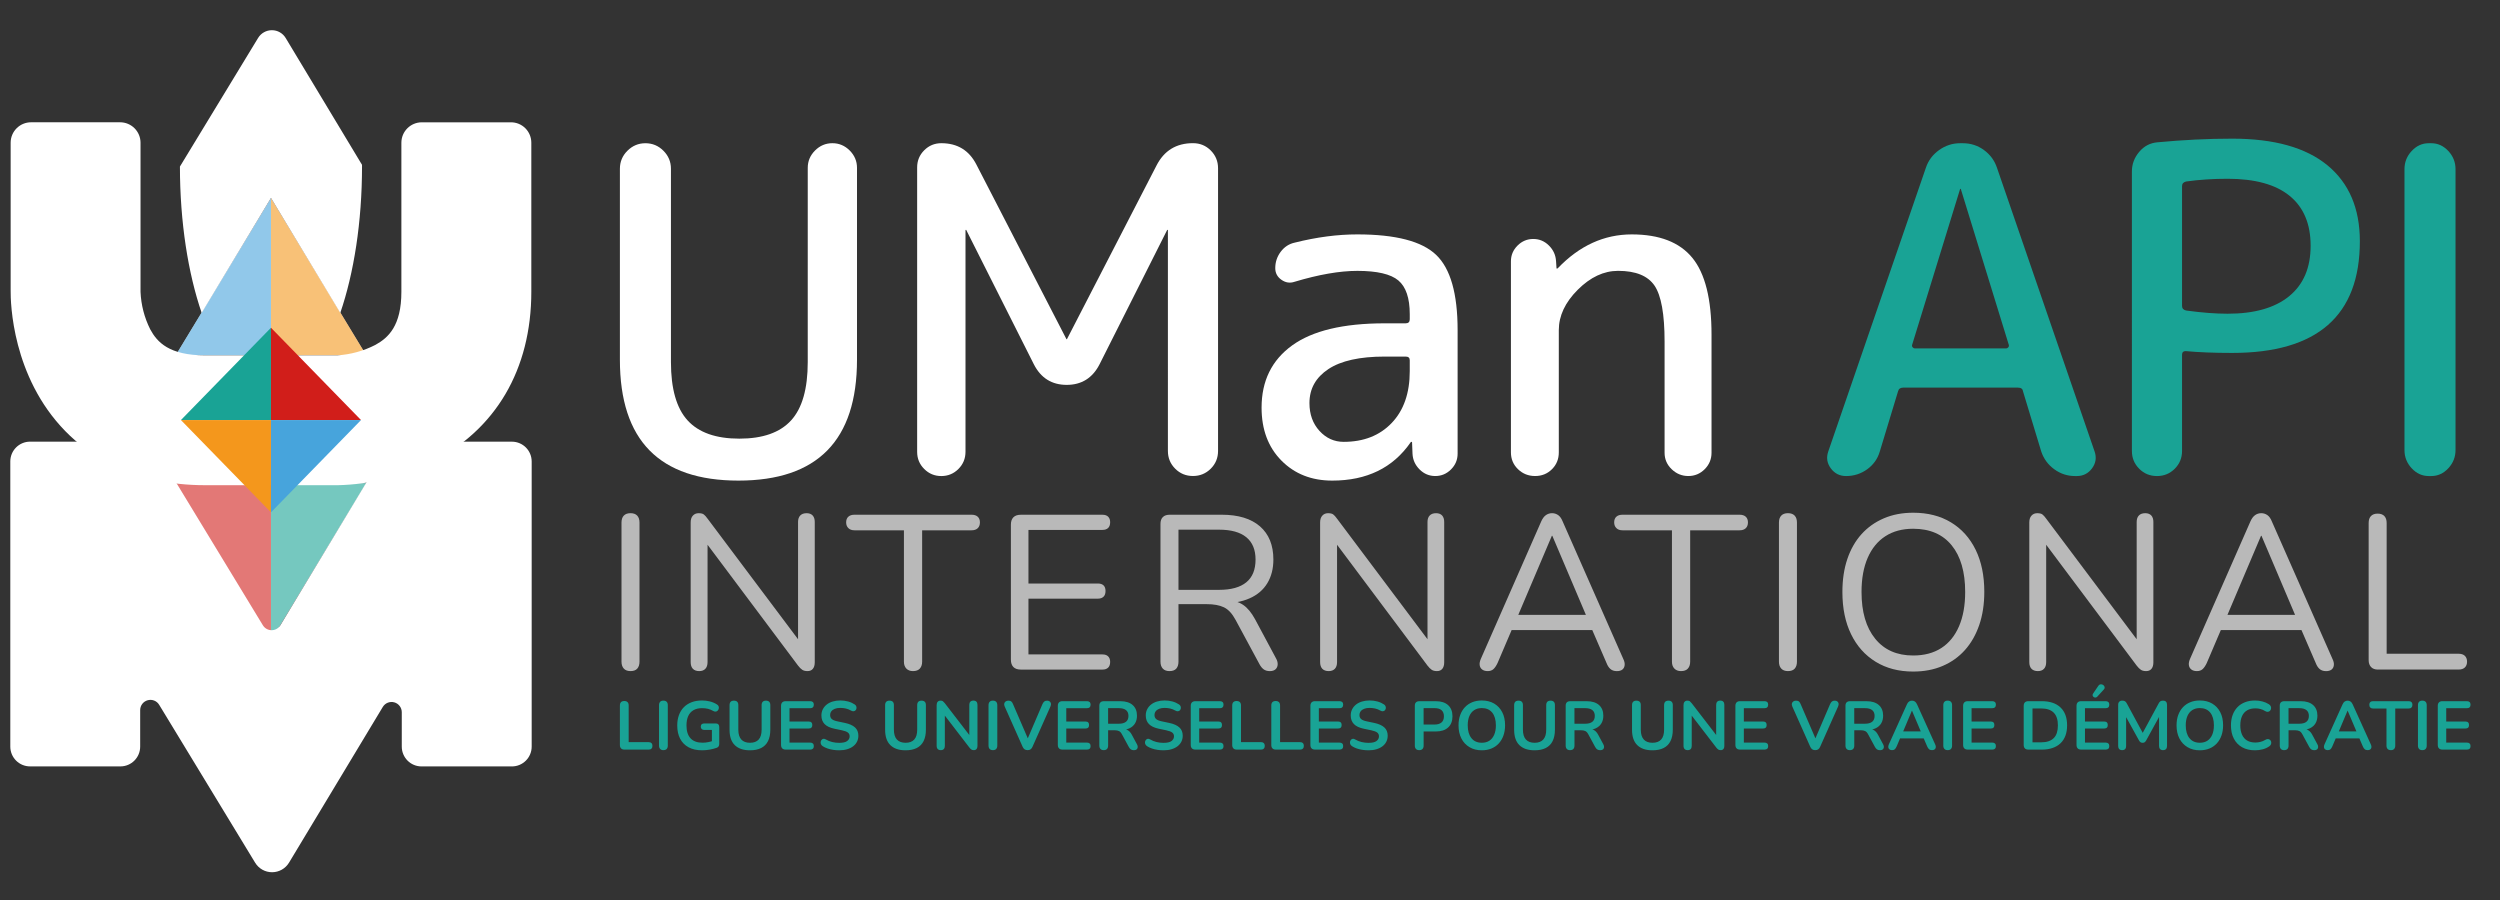 <?xml version="1.0" encoding="utf-8"?>
<!-- Generator: Adobe Illustrator 27.5.0, SVG Export Plug-In . SVG Version: 6.00 Build 0)  -->
<svg version="1.1" xmlns="http://www.w3.org/2000/svg" xmlns:xlink="http://www.w3.org/1999/xlink" x="0px" y="0px"
	 viewBox="0 0 1000 360" style="enable-background:new 0 0 1000 360;" xml:space="preserve">
<rect x="0" y="0" width="1000" height="360" fill="#333333" stroke="none"/>
<style type="text/css">
	.st0{fill:#19A395;}
	.st1{fill:#FFFFFF;}
	.st2{opacity:0.6;}
	.st3{fill:#D11E1A;}
	.st4{fill:#F4971C;}
	.st5{fill:#47A4DC;}
	.st6{opacity:0.66;}
</style>
<g id="Calque_5">
	<g>
		<path class="st0" d="M249.75,299.84c-0.57,0-1.01-0.16-1.32-0.48c-0.31-0.32-0.47-0.76-0.47-1.33v-15.85
			c0-0.59,0.15-1.03,0.45-1.33c0.3-0.3,0.74-0.45,1.3-0.45s1,0.15,1.31,0.45c0.3,0.3,0.45,0.75,0.45,1.33v14.67h7.97
			c0.49,0,0.87,0.13,1.14,0.39c0.27,0.26,0.4,0.62,0.4,1.1c0,0.48-0.13,0.85-0.4,1.11c-0.27,0.27-0.65,0.4-1.14,0.4H249.75z"/>
		<path class="st0" d="M265.36,300.06c-0.57,0-1-0.16-1.3-0.48c-0.3-0.32-0.45-0.76-0.45-1.33v-16.18c0-0.59,0.15-1.03,0.45-1.35
			c0.3-0.31,0.74-0.47,1.3-0.47c0.57,0,1,0.16,1.31,0.47c0.3,0.31,0.45,0.76,0.45,1.35v16.18c0,0.57-0.15,1.01-0.44,1.33
			C266.38,299.9,265.94,300.06,265.36,300.06z"/>
		<path class="st0" d="M280.85,300.12c-2.14,0-3.95-0.4-5.43-1.21c-1.48-0.81-2.6-1.95-3.37-3.43c-0.77-1.48-1.15-3.24-1.15-5.28
			c0-1.54,0.22-2.92,0.67-4.15c0.45-1.23,1.1-2.28,1.95-3.15c0.85-0.87,1.89-1.54,3.12-2.01c1.23-0.47,2.62-0.7,4.18-0.7
			c1.03,0,2.06,0.12,3.09,0.37c1.03,0.25,2.01,0.66,2.93,1.25c0.31,0.2,0.52,0.45,0.62,0.74s0.11,0.59,0.04,0.89
			c-0.07,0.3-0.21,0.56-0.41,0.78c-0.2,0.22-0.45,0.36-0.76,0.41s-0.64-0.02-1-0.22c-0.7-0.4-1.4-0.7-2.12-0.88
			c-0.71-0.18-1.51-0.27-2.39-0.27c-1.36,0-2.5,0.27-3.43,0.81c-0.93,0.54-1.64,1.32-2.1,2.35c-0.47,1.03-0.7,2.28-0.7,3.76
			c0,2.25,0.54,3.97,1.62,5.14c1.08,1.17,2.68,1.76,4.81,1.76c0.73,0,1.47-0.07,2.23-0.22c0.75-0.15,1.48-0.35,2.2-0.6l-0.69,1.57
			v-5.85h-3.02c-0.46,0-0.81-0.12-1.06-0.36c-0.25-0.24-0.37-0.56-0.37-0.96c0-0.42,0.12-0.74,0.37-0.96
			c0.25-0.22,0.6-0.33,1.06-0.33h4.53c0.46,0,0.81,0.12,1.06,0.37c0.25,0.25,0.37,0.6,0.37,1.06v6.68c0,0.4-0.08,0.74-0.23,1.02
			c-0.16,0.27-0.41,0.48-0.75,0.6c-0.81,0.29-1.73,0.54-2.78,0.73C282.89,300.02,281.86,300.12,280.85,300.12z"/>
		<path class="st0" d="M300.01,300.12c-1.34,0-2.51-0.17-3.53-0.52s-1.87-0.87-2.57-1.55c-0.7-0.69-1.22-1.54-1.57-2.57
			c-0.35-1.03-0.52-2.22-0.52-3.57v-9.86c0-0.6,0.15-1.05,0.45-1.35c0.3-0.29,0.74-0.44,1.31-0.44c0.57,0,1,0.15,1.3,0.44
			c0.3,0.29,0.45,0.74,0.45,1.35v9.84c0,1.74,0.4,3.05,1.2,3.92c0.8,0.87,1.96,1.3,3.48,1.3c1.52,0,2.67-0.43,3.46-1.3
			s1.18-2.18,1.18-3.92v-9.84c0-0.6,0.15-1.05,0.45-1.35c0.3-0.29,0.74-0.44,1.3-0.44c0.55,0,0.98,0.15,1.28,0.44
			c0.3,0.29,0.45,0.74,0.45,1.35v9.86c0,1.79-0.31,3.31-0.92,4.53c-0.61,1.23-1.53,2.15-2.73,2.76
			C303.27,299.81,301.78,300.12,300.01,300.12z"/>
		<path class="st0" d="M314.29,299.84c-0.6,0-1.07-0.16-1.39-0.48c-0.32-0.32-0.48-0.78-0.48-1.39v-15.63c0-0.6,0.16-1.07,0.48-1.39
			c0.32-0.32,0.78-0.48,1.39-0.48h9.81c0.46,0,0.81,0.12,1.06,0.36c0.25,0.24,0.37,0.58,0.37,1.02c0,0.46-0.12,0.81-0.37,1.06
			c-0.25,0.25-0.6,0.37-1.06,0.37h-8.3v5.33h7.69c0.48,0,0.83,0.12,1.07,0.36c0.24,0.24,0.36,0.59,0.36,1.04
			c0,0.46-0.12,0.81-0.36,1.04c-0.24,0.24-0.6,0.36-1.07,0.36h-7.69v5.63h8.3c0.46,0,0.81,0.12,1.06,0.36
			c0.25,0.24,0.37,0.59,0.37,1.04s-0.12,0.81-0.37,1.04c-0.25,0.24-0.6,0.36-1.06,0.36H314.29z"/>
		<path class="st0" d="M335.7,300.12c-0.81,0-1.61-0.06-2.42-0.18c-0.81-0.12-1.57-0.3-2.28-0.55c-0.71-0.25-1.36-0.55-1.92-0.92
			c-0.33-0.22-0.56-0.49-0.69-0.8c-0.13-0.31-0.17-0.62-0.12-0.92c0.05-0.3,0.17-0.57,0.36-0.8c0.19-0.23,0.44-0.37,0.73-0.43
			c0.29-0.06,0.61,0.03,0.96,0.25c0.81,0.48,1.66,0.82,2.56,1.04c0.9,0.22,1.84,0.33,2.83,0.33c1.45,0,2.5-0.24,3.16-0.73
			c0.66-0.49,0.99-1.11,0.99-1.88c0-0.64-0.23-1.14-0.7-1.51c-0.47-0.37-1.27-0.67-2.4-0.91l-3.02-0.63
			c-1.74-0.37-3.04-0.98-3.89-1.85c-0.85-0.87-1.28-2.02-1.28-3.45c0-0.9,0.18-1.71,0.55-2.45c0.37-0.73,0.88-1.36,1.55-1.9
			c0.67-0.53,1.46-0.94,2.39-1.22c0.92-0.28,1.95-0.43,3.06-0.43c1.1,0,2.14,0.14,3.13,0.41c0.99,0.27,1.88,0.68,2.67,1.21
			c0.29,0.2,0.49,0.45,0.59,0.74s0.12,0.58,0.07,0.87c-0.06,0.28-0.18,0.53-0.38,0.73c-0.2,0.2-0.45,0.32-0.76,0.36
			c-0.3,0.04-0.65-0.06-1.03-0.27c-0.68-0.39-1.36-0.66-2.06-0.82c-0.7-0.16-1.45-0.25-2.25-0.25c-0.84,0-1.57,0.12-2.17,0.36
			c-0.6,0.24-1.07,0.57-1.39,1c-0.32,0.43-0.48,0.94-0.48,1.52c0,0.66,0.22,1.19,0.66,1.58c0.44,0.39,1.19,0.7,2.25,0.92l3,0.63
			c1.81,0.38,3.16,0.99,4.05,1.81c0.89,0.82,1.33,1.92,1.33,3.3c0,0.88-0.18,1.68-0.54,2.39c-0.36,0.71-0.87,1.33-1.54,1.84
			c-0.67,0.51-1.47,0.91-2.4,1.18C337.92,299.98,336.87,300.12,335.7,300.12z"/>
		<path class="st0" d="M362.24,300.12c-1.34,0-2.51-0.17-3.53-0.52c-1.02-0.35-1.87-0.87-2.57-1.55c-0.7-0.69-1.22-1.54-1.57-2.57
			c-0.35-1.03-0.52-2.22-0.52-3.57v-9.86c0-0.6,0.15-1.05,0.45-1.35c0.3-0.29,0.74-0.44,1.31-0.44c0.57,0,1,0.15,1.3,0.44
			c0.3,0.29,0.45,0.74,0.45,1.35v9.84c0,1.74,0.4,3.05,1.2,3.92c0.8,0.87,1.96,1.3,3.48,1.3c1.52,0,2.67-0.43,3.46-1.3
			s1.18-2.18,1.18-3.92v-9.84c0-0.6,0.15-1.05,0.45-1.35c0.3-0.29,0.74-0.44,1.3-0.44c0.55,0,0.98,0.15,1.28,0.44
			c0.3,0.29,0.45,0.74,0.45,1.35v9.86c0,1.79-0.31,3.31-0.92,4.53s-1.53,2.15-2.73,2.76C365.51,299.81,364.02,300.12,362.24,300.12z
			"/>
		<path class="st0" d="M376.31,300.06c-0.53,0-0.94-0.15-1.22-0.44c-0.28-0.29-0.43-0.71-0.43-1.26v-16.35c0-0.57,0.14-1,0.43-1.31
			c0.28-0.3,0.65-0.45,1.11-0.45c0.42,0,0.74,0.08,0.95,0.23c0.21,0.16,0.46,0.42,0.76,0.78l10.52,13.66h-0.71v-13
			c0-0.53,0.14-0.94,0.43-1.24c0.28-0.29,0.69-0.44,1.22-0.44c0.53,0,0.93,0.15,1.21,0.44c0.27,0.29,0.41,0.71,0.41,1.24v16.49
			c0,0.51-0.13,0.92-0.39,1.21c-0.26,0.29-0.6,0.44-1.04,0.44c-0.42,0-0.76-0.08-1-0.25c-0.25-0.16-0.52-0.43-0.81-0.8l-10.5-13.66
			h0.69v13c0,0.55-0.14,0.97-0.41,1.26C377.24,299.92,376.84,300.06,376.31,300.06z"/>
		<path class="st0" d="M397.16,300.06c-0.57,0-1-0.16-1.3-0.48c-0.3-0.32-0.45-0.76-0.45-1.33v-16.18c0-0.59,0.15-1.03,0.45-1.35
			c0.3-0.31,0.74-0.47,1.3-0.47c0.57,0,1,0.16,1.31,0.47c0.3,0.31,0.45,0.76,0.45,1.35v16.18c0,0.57-0.15,1.01-0.44,1.33
			C398.19,299.9,397.75,300.06,397.16,300.06z"/>
		<path class="st0" d="M411.04,300.06c-0.49,0-0.9-0.11-1.22-0.34c-0.32-0.23-0.58-0.57-0.78-1.03l-7.17-16.1
			c-0.2-0.46-0.26-0.86-0.16-1.21c0.09-0.35,0.28-0.62,0.58-0.82c0.29-0.2,0.64-0.3,1.04-0.3c0.53,0,0.93,0.11,1.2,0.34
			c0.26,0.23,0.49,0.57,0.67,1.03l6.51,15.08h-1.18L417,281.6c0.2-0.44,0.44-0.77,0.71-1c0.27-0.23,0.66-0.34,1.15-0.34
			c0.4,0,0.74,0.1,1,0.3c0.27,0.2,0.44,0.48,0.51,0.82s0.01,0.75-0.19,1.21l-7.17,16.1c-0.2,0.46-0.45,0.8-0.76,1.03
			C411.96,299.95,411.55,300.06,411.04,300.06z"/>
		<path class="st0" d="M425,299.84c-0.6,0-1.07-0.16-1.39-0.48s-0.48-0.78-0.48-1.39v-15.63c0-0.6,0.16-1.07,0.48-1.39
			c0.32-0.32,0.78-0.48,1.39-0.48h9.81c0.46,0,0.81,0.12,1.06,0.36c0.25,0.24,0.37,0.58,0.37,1.02c0,0.46-0.12,0.81-0.37,1.06
			c-0.25,0.25-0.6,0.37-1.06,0.37h-8.3v5.33h7.69c0.48,0,0.83,0.12,1.07,0.36c0.24,0.24,0.36,0.59,0.36,1.04
			c0,0.46-0.12,0.81-0.36,1.04c-0.24,0.24-0.6,0.36-1.07,0.36h-7.69v5.63h8.3c0.46,0,0.81,0.12,1.06,0.36
			c0.25,0.24,0.37,0.59,0.37,1.04s-0.12,0.81-0.37,1.04c-0.25,0.24-0.6,0.36-1.06,0.36H425z"/>
		<path class="st0" d="M441.48,300.06c-0.57,0-1-0.16-1.3-0.48c-0.3-0.32-0.45-0.76-0.45-1.33v-15.99c0-0.59,0.16-1.03,0.47-1.33
			c0.31-0.3,0.75-0.45,1.32-0.45h6.62c2.12,0,3.76,0.51,4.92,1.53c1.15,1.02,1.73,2.44,1.73,4.27c0,1.19-0.26,2.22-0.78,3.08
			c-0.52,0.86-1.28,1.52-2.27,1.98c-0.99,0.46-2.19,0.69-3.6,0.69l0.25-0.41h0.91c0.75,0,1.41,0.18,1.96,0.55
			c0.56,0.37,1.05,0.94,1.47,1.73l2.06,3.82c0.22,0.38,0.32,0.76,0.3,1.13c-0.02,0.37-0.16,0.66-0.41,0.89
			c-0.26,0.23-0.63,0.34-1.13,0.34c-0.49,0-0.9-0.11-1.21-0.32c-0.31-0.21-0.59-0.54-0.82-0.98l-2.77-5.11
			c-0.33-0.62-0.72-1.04-1.17-1.25c-0.45-0.21-1.02-0.32-1.72-0.32h-2.61v6.15c0,0.57-0.15,1.01-0.44,1.33
			C442.51,299.9,442.07,300.06,441.48,300.06z M443.24,289.49h4.29c1.26,0,2.22-0.26,2.87-0.78c0.65-0.52,0.98-1.31,0.98-2.35
			c0-1.03-0.33-1.8-0.98-2.32c-0.65-0.52-1.61-0.78-2.87-0.78h-4.29V289.49z"/>
		<path class="st0" d="M465.44,300.12c-0.81,0-1.61-0.06-2.42-0.18c-0.81-0.12-1.57-0.3-2.28-0.55c-0.71-0.25-1.36-0.55-1.92-0.92
			c-0.33-0.22-0.56-0.49-0.69-0.8c-0.13-0.31-0.17-0.62-0.12-0.92c0.05-0.3,0.17-0.57,0.36-0.8c0.19-0.23,0.44-0.37,0.73-0.43
			c0.29-0.06,0.61,0.03,0.96,0.25c0.81,0.48,1.66,0.82,2.56,1.04c0.9,0.22,1.84,0.33,2.83,0.33c1.45,0,2.5-0.24,3.16-0.73
			c0.66-0.49,0.99-1.11,0.99-1.88c0-0.64-0.23-1.14-0.7-1.51c-0.47-0.37-1.27-0.67-2.4-0.91l-3.02-0.63
			c-1.74-0.37-3.04-0.98-3.89-1.85c-0.85-0.87-1.28-2.02-1.28-3.45c0-0.9,0.18-1.71,0.55-2.45c0.37-0.73,0.88-1.36,1.55-1.9
			c0.67-0.53,1.46-0.94,2.39-1.22c0.92-0.28,1.95-0.43,3.06-0.43c1.1,0,2.14,0.14,3.13,0.41c0.99,0.27,1.88,0.68,2.67,1.21
			c0.29,0.2,0.49,0.45,0.59,0.74s0.12,0.58,0.07,0.87c-0.06,0.28-0.18,0.53-0.38,0.73c-0.2,0.2-0.45,0.32-0.76,0.36
			c-0.3,0.04-0.65-0.06-1.03-0.27c-0.68-0.39-1.36-0.66-2.06-0.82c-0.7-0.16-1.45-0.25-2.25-0.25c-0.84,0-1.57,0.12-2.17,0.36
			c-0.6,0.24-1.07,0.57-1.39,1c-0.32,0.43-0.48,0.94-0.48,1.52c0,0.66,0.22,1.19,0.66,1.58c0.44,0.39,1.19,0.7,2.25,0.92l3,0.63
			c1.81,0.38,3.16,0.99,4.05,1.81c0.89,0.82,1.33,1.92,1.33,3.3c0,0.88-0.18,1.68-0.54,2.39c-0.36,0.71-0.87,1.33-1.54,1.84
			c-0.67,0.51-1.47,0.91-2.4,1.18C467.67,299.98,466.62,300.12,465.44,300.12z"/>
		<path class="st0" d="M478.17,299.84c-0.6,0-1.07-0.16-1.39-0.48c-0.32-0.32-0.48-0.78-0.48-1.39v-15.63c0-0.6,0.16-1.07,0.48-1.39
			c0.32-0.32,0.78-0.48,1.39-0.48h9.81c0.46,0,0.81,0.12,1.06,0.36c0.25,0.24,0.37,0.58,0.37,1.02c0,0.46-0.12,0.81-0.37,1.06
			c-0.25,0.25-0.6,0.37-1.06,0.37h-8.3v5.33h7.69c0.48,0,0.83,0.12,1.07,0.36c0.24,0.24,0.36,0.59,0.36,1.04
			c0,0.46-0.12,0.81-0.36,1.04c-0.24,0.24-0.6,0.36-1.07,0.36h-7.69v5.63h8.3c0.46,0,0.81,0.12,1.06,0.36
			c0.25,0.24,0.37,0.59,0.37,1.04s-0.12,0.81-0.37,1.04c-0.25,0.24-0.6,0.36-1.06,0.36H478.17z"/>
		<path class="st0" d="M494.68,299.84c-0.57,0-1.01-0.16-1.32-0.48c-0.31-0.32-0.47-0.76-0.47-1.33v-15.85
			c0-0.59,0.15-1.03,0.45-1.33c0.3-0.3,0.74-0.45,1.3-0.45s1,0.15,1.31,0.45c0.3,0.3,0.45,0.75,0.45,1.33v14.67h7.97
			c0.49,0,0.87,0.13,1.14,0.39c0.27,0.26,0.4,0.62,0.4,1.1c0,0.48-0.13,0.85-0.4,1.11c-0.27,0.27-0.65,0.4-1.14,0.4H494.68z"/>
		<path class="st0" d="M510.31,299.84c-0.57,0-1.01-0.16-1.32-0.48c-0.31-0.32-0.47-0.76-0.47-1.33v-15.85
			c0-0.59,0.15-1.03,0.45-1.33c0.3-0.3,0.74-0.45,1.3-0.45c0.57,0,1,0.15,1.31,0.45c0.3,0.3,0.45,0.75,0.45,1.33v14.67h7.97
			c0.49,0,0.87,0.13,1.14,0.39c0.27,0.26,0.4,0.62,0.4,1.1c0,0.48-0.13,0.85-0.4,1.11c-0.27,0.27-0.65,0.4-1.14,0.4H510.31z"/>
		<path class="st0" d="M526.03,299.84c-0.6,0-1.07-0.16-1.39-0.48s-0.48-0.78-0.48-1.39v-15.63c0-0.6,0.16-1.07,0.48-1.39
			c0.32-0.32,0.78-0.48,1.39-0.48h9.81c0.46,0,0.81,0.12,1.06,0.36c0.25,0.24,0.37,0.58,0.37,1.02c0,0.46-0.12,0.81-0.37,1.06
			c-0.25,0.25-0.6,0.37-1.06,0.37h-8.3v5.33h7.69c0.48,0,0.83,0.12,1.07,0.36c0.24,0.24,0.36,0.59,0.36,1.04
			c0,0.46-0.12,0.81-0.36,1.04c-0.24,0.24-0.6,0.36-1.07,0.36h-7.69v5.63h8.3c0.46,0,0.81,0.12,1.06,0.36
			c0.25,0.24,0.37,0.59,0.37,1.04s-0.12,0.81-0.37,1.04c-0.25,0.24-0.6,0.36-1.06,0.36H526.03z"/>
		<path class="st0" d="M547.43,300.12c-0.81,0-1.61-0.06-2.42-0.18c-0.81-0.12-1.57-0.3-2.28-0.55c-0.71-0.25-1.36-0.55-1.92-0.92
			c-0.33-0.22-0.56-0.49-0.69-0.8c-0.13-0.31-0.17-0.62-0.12-0.92c0.05-0.3,0.17-0.57,0.36-0.8c0.19-0.23,0.44-0.37,0.73-0.43
			c0.29-0.06,0.61,0.03,0.96,0.25c0.81,0.48,1.66,0.82,2.56,1.04c0.9,0.22,1.84,0.33,2.83,0.33c1.45,0,2.5-0.24,3.16-0.73
			c0.66-0.49,0.99-1.11,0.99-1.88c0-0.64-0.23-1.14-0.7-1.51c-0.47-0.37-1.27-0.67-2.4-0.91l-3.02-0.63
			c-1.74-0.37-3.04-0.98-3.89-1.85c-0.85-0.87-1.28-2.02-1.28-3.45c0-0.9,0.18-1.71,0.55-2.45c0.37-0.73,0.88-1.36,1.55-1.9
			c0.67-0.53,1.46-0.94,2.39-1.22c0.92-0.28,1.95-0.43,3.06-0.43c1.1,0,2.14,0.14,3.13,0.41c0.99,0.27,1.88,0.68,2.67,1.21
			c0.29,0.2,0.49,0.45,0.59,0.74c0.1,0.29,0.12,0.58,0.07,0.87c-0.06,0.28-0.18,0.53-0.38,0.73c-0.2,0.2-0.45,0.32-0.76,0.36
			c-0.3,0.04-0.65-0.06-1.03-0.27c-0.68-0.39-1.36-0.66-2.06-0.82c-0.7-0.16-1.45-0.25-2.25-0.25c-0.84,0-1.57,0.12-2.17,0.36
			c-0.6,0.24-1.07,0.57-1.39,1s-0.48,0.94-0.48,1.52c0,0.66,0.22,1.19,0.66,1.58c0.44,0.39,1.19,0.7,2.25,0.92l3,0.63
			c1.81,0.38,3.16,0.99,4.05,1.81c0.89,0.82,1.33,1.92,1.33,3.3c0,0.88-0.18,1.68-0.54,2.39c-0.36,0.71-0.87,1.33-1.54,1.84
			c-0.67,0.51-1.47,0.91-2.4,1.18C549.66,299.98,548.61,300.12,547.43,300.12z"/>
		<path class="st0" d="M567.68,300.06c-0.57,0-1-0.16-1.3-0.48c-0.3-0.32-0.45-0.76-0.45-1.33v-15.99c0-0.59,0.16-1.03,0.47-1.33
			c0.31-0.3,0.75-0.45,1.32-0.45h6.62c2.12,0,3.76,0.53,4.92,1.59c1.15,1.06,1.73,2.55,1.73,4.45s-0.58,3.39-1.73,4.46
			c-1.15,1.07-2.79,1.61-4.92,1.61h-4.89v5.66c0,0.57-0.15,1.01-0.44,1.33C568.71,299.9,568.27,300.06,567.68,300.06z
			 M569.44,289.82h4.34c1.25,0,2.19-0.28,2.83-0.84c0.64-0.56,0.96-1.38,0.96-2.46s-0.32-1.9-0.96-2.45
			c-0.64-0.55-1.58-0.82-2.83-0.82h-4.34V289.82z"/>
		<path class="st0" d="M592.72,300.12c-1.87,0-3.5-0.41-4.9-1.24s-2.49-1.98-3.26-3.48c-0.77-1.49-1.15-3.25-1.15-5.26
			c0-1.52,0.22-2.89,0.66-4.11c0.44-1.22,1.07-2.26,1.88-3.13c0.81-0.87,1.79-1.54,2.94-2.01c1.14-0.47,2.42-0.7,3.83-0.7
			c1.89,0,3.53,0.41,4.92,1.22c1.39,0.82,2.47,1.96,3.24,3.45c0.77,1.48,1.15,3.23,1.15,5.25c0,1.52-0.22,2.89-0.66,4.12
			c-0.44,1.23-1.07,2.28-1.88,3.16s-1.79,1.55-2.94,2.02S594.13,300.12,592.72,300.12z M592.72,297.1c1.19,0,2.2-0.27,3.04-0.82
			c0.83-0.55,1.47-1.35,1.92-2.39c0.45-1.04,0.67-2.29,0.67-3.74c0-2.2-0.49-3.9-1.47-5.11c-0.98-1.21-2.37-1.81-4.16-1.81
			c-1.17,0-2.18,0.27-3.02,0.81c-0.84,0.54-1.49,1.33-1.94,2.36c-0.45,1.03-0.67,2.29-0.67,3.75c0,2.18,0.49,3.88,1.48,5.11
			S590.94,297.1,592.72,297.1z"/>
		<path class="st0" d="M613.85,300.12c-1.34,0-2.51-0.17-3.53-0.52c-1.02-0.35-1.87-0.87-2.57-1.55c-0.7-0.69-1.22-1.54-1.57-2.57
			c-0.35-1.03-0.52-2.22-0.52-3.57v-9.86c0-0.6,0.15-1.05,0.45-1.35c0.3-0.29,0.74-0.44,1.31-0.44c0.57,0,1,0.15,1.3,0.44
			c0.3,0.29,0.45,0.74,0.45,1.35v9.84c0,1.74,0.4,3.05,1.2,3.92c0.8,0.87,1.96,1.3,3.48,1.3c1.52,0,2.67-0.43,3.46-1.3
			s1.18-2.18,1.18-3.92v-9.84c0-0.6,0.15-1.05,0.45-1.35c0.3-0.29,0.74-0.44,1.3-0.44c0.55,0,0.98,0.15,1.28,0.44
			c0.3,0.29,0.45,0.74,0.45,1.35v9.86c0,1.79-0.31,3.31-0.92,4.53c-0.61,1.23-1.53,2.15-2.73,2.76
			C617.12,299.81,615.62,300.12,613.85,300.12z"/>
		<path class="st0" d="M628.02,300.06c-0.57,0-1-0.16-1.3-0.48c-0.3-0.32-0.45-0.76-0.45-1.33v-15.99c0-0.59,0.16-1.03,0.47-1.33
			c0.31-0.3,0.75-0.45,1.32-0.45h6.62c2.12,0,3.76,0.51,4.92,1.53c1.15,1.02,1.73,2.44,1.73,4.27c0,1.19-0.26,2.22-0.78,3.08
			c-0.52,0.86-1.28,1.52-2.27,1.98c-0.99,0.46-2.19,0.69-3.6,0.69l0.25-0.41h0.91c0.75,0,1.41,0.18,1.96,0.55
			c0.56,0.37,1.05,0.94,1.47,1.73l2.06,3.82c0.22,0.38,0.32,0.76,0.3,1.13c-0.02,0.37-0.16,0.66-0.41,0.89
			c-0.26,0.23-0.63,0.34-1.13,0.34c-0.49,0-0.9-0.11-1.21-0.32c-0.31-0.21-0.59-0.54-0.82-0.98l-2.77-5.11
			c-0.33-0.62-0.72-1.04-1.17-1.25c-0.45-0.21-1.02-0.32-1.72-0.32h-2.61v6.15c0,0.57-0.15,1.01-0.44,1.33
			C629.05,299.9,628.61,300.06,628.02,300.06z M629.78,289.49h4.29c1.26,0,2.22-0.26,2.87-0.78c0.65-0.52,0.98-1.31,0.98-2.35
			c0-1.03-0.33-1.8-0.98-2.32c-0.65-0.52-1.61-0.78-2.87-0.78h-4.29V289.49z"/>
		<path class="st0" d="M661,300.12c-1.34,0-2.51-0.17-3.53-0.52c-1.02-0.35-1.87-0.87-2.57-1.55c-0.7-0.69-1.22-1.54-1.57-2.57
			c-0.35-1.03-0.52-2.22-0.52-3.57v-9.86c0-0.6,0.15-1.05,0.45-1.35c0.3-0.29,0.74-0.44,1.31-0.44c0.57,0,1,0.15,1.3,0.44
			c0.3,0.29,0.45,0.74,0.45,1.35v9.84c0,1.74,0.4,3.05,1.2,3.92c0.8,0.87,1.96,1.3,3.48,1.3c1.52,0,2.67-0.43,3.46-1.3
			s1.18-2.18,1.18-3.92v-9.84c0-0.6,0.15-1.05,0.45-1.35c0.3-0.29,0.74-0.44,1.3-0.44c0.55,0,0.98,0.15,1.28,0.44
			c0.3,0.29,0.45,0.74,0.45,1.35v9.86c0,1.79-0.31,3.31-0.92,4.53s-1.53,2.15-2.73,2.76C664.27,299.81,662.77,300.12,661,300.12z"/>
		<path class="st0" d="M675.06,300.06c-0.53,0-0.94-0.15-1.22-0.44c-0.28-0.29-0.43-0.71-0.43-1.26v-16.35c0-0.57,0.14-1,0.43-1.31
			c0.28-0.3,0.65-0.45,1.11-0.45c0.42,0,0.74,0.08,0.95,0.23c0.21,0.16,0.46,0.42,0.76,0.78l10.52,13.66h-0.71v-13
			c0-0.53,0.14-0.94,0.43-1.24c0.28-0.29,0.69-0.44,1.22-0.44c0.53,0,0.93,0.15,1.21,0.44c0.27,0.29,0.41,0.71,0.41,1.24v16.49
			c0,0.51-0.13,0.92-0.39,1.21s-0.6,0.44-1.04,0.44c-0.42,0-0.76-0.08-1-0.25c-0.25-0.16-0.52-0.43-0.81-0.8L676,285.36h0.69v13
			c0,0.55-0.14,0.97-0.41,1.26C676,299.92,675.6,300.06,675.06,300.06z"/>
		<path class="st0" d="M696.03,299.84c-0.6,0-1.07-0.16-1.39-0.48s-0.48-0.78-0.48-1.39v-15.63c0-0.6,0.16-1.07,0.48-1.39
			c0.32-0.32,0.78-0.48,1.39-0.48h9.81c0.46,0,0.81,0.12,1.06,0.36c0.25,0.24,0.37,0.58,0.37,1.02c0,0.46-0.12,0.81-0.37,1.06
			c-0.25,0.25-0.6,0.37-1.06,0.37h-8.3v5.33h7.69c0.48,0,0.83,0.12,1.07,0.36c0.24,0.24,0.36,0.59,0.36,1.04
			c0,0.46-0.12,0.81-0.36,1.04c-0.24,0.24-0.6,0.36-1.07,0.36h-7.69v5.63h8.3c0.46,0,0.81,0.12,1.06,0.36
			c0.25,0.24,0.37,0.59,0.37,1.04s-0.12,0.81-0.37,1.04c-0.25,0.24-0.6,0.36-1.06,0.36H696.03z"/>
		<path class="st0" d="M726.09,300.06c-0.49,0-0.9-0.11-1.22-0.34c-0.32-0.23-0.58-0.57-0.78-1.03l-7.17-16.1
			c-0.2-0.46-0.26-0.86-0.16-1.21c0.09-0.35,0.28-0.62,0.58-0.82c0.29-0.2,0.64-0.3,1.04-0.3c0.53,0,0.93,0.11,1.2,0.34
			c0.26,0.23,0.49,0.57,0.67,1.03l6.51,15.08h-1.18l6.48-15.11c0.2-0.44,0.44-0.77,0.71-1c0.27-0.23,0.66-0.34,1.15-0.34
			c0.4,0,0.74,0.1,1,0.3c0.27,0.2,0.44,0.48,0.51,0.82s0.01,0.75-0.19,1.21l-7.17,16.1c-0.2,0.46-0.45,0.8-0.76,1.03
			C727.01,299.95,726.6,300.06,726.09,300.06z"/>
		<path class="st0" d="M739.94,300.06c-0.57,0-1-0.16-1.3-0.48c-0.3-0.32-0.45-0.76-0.45-1.33v-15.99c0-0.59,0.16-1.03,0.47-1.33
			c0.31-0.3,0.75-0.45,1.32-0.45h6.62c2.12,0,3.76,0.51,4.92,1.53c1.15,1.02,1.73,2.44,1.73,4.27c0,1.19-0.26,2.22-0.78,3.08
			c-0.52,0.86-1.28,1.52-2.27,1.98c-0.99,0.46-2.19,0.69-3.6,0.69l0.25-0.41h0.91c0.75,0,1.41,0.18,1.96,0.55
			c0.56,0.37,1.05,0.94,1.47,1.73l2.06,3.82c0.22,0.38,0.32,0.76,0.3,1.13c-0.02,0.37-0.16,0.66-0.41,0.89
			c-0.26,0.23-0.63,0.34-1.13,0.34c-0.49,0-0.9-0.11-1.21-0.32c-0.31-0.21-0.59-0.54-0.82-0.98l-2.77-5.11
			c-0.33-0.62-0.72-1.04-1.17-1.25c-0.45-0.21-1.02-0.32-1.72-0.32h-2.61v6.15c0,0.57-0.15,1.01-0.44,1.33
			C740.96,299.9,740.52,300.06,739.94,300.06z M741.7,289.49h4.29c1.26,0,2.22-0.26,2.87-0.78c0.65-0.52,0.98-1.31,0.98-2.35
			c0-1.03-0.33-1.8-0.98-2.32c-0.65-0.52-1.61-0.78-2.87-0.78h-4.29V289.49z"/>
		<path class="st0" d="M756.86,300.06c-0.44,0-0.79-0.1-1.06-0.3c-0.27-0.2-0.43-0.47-0.48-0.81s0.01-0.72,0.19-1.14l7.25-16.07
			c0.24-0.53,0.53-0.91,0.87-1.14c0.34-0.23,0.73-0.34,1.17-0.34c0.42,0,0.8,0.11,1.14,0.34c0.34,0.23,0.63,0.61,0.87,1.14
			l7.28,16.07c0.2,0.42,0.27,0.81,0.22,1.15c-0.05,0.35-0.21,0.62-0.47,0.81c-0.26,0.19-0.6,0.29-1.02,0.29
			c-0.51,0-0.91-0.12-1.2-0.37c-0.28-0.25-0.54-0.63-0.76-1.14l-1.79-4.15l1.48,0.96h-11.6l1.48-0.96l-1.76,4.15
			c-0.24,0.53-0.49,0.92-0.74,1.15S757.34,300.06,756.86,300.06z M764.75,284.29l-3.85,9.15l-0.71-0.88h9.18l-0.69,0.88l-3.87-9.15
			H764.75z"/>
		<path class="st0" d="M779.07,300.06c-0.57,0-1-0.16-1.3-0.48c-0.3-0.32-0.45-0.76-0.45-1.33v-16.18c0-0.59,0.15-1.03,0.45-1.35
			c0.3-0.31,0.74-0.47,1.3-0.47c0.57,0,1,0.16,1.31,0.47c0.3,0.31,0.45,0.76,0.45,1.35v16.18c0,0.57-0.15,1.01-0.44,1.33
			C780.09,299.9,779.65,300.06,779.07,300.06z"/>
		<path class="st0" d="M787.12,299.84c-0.6,0-1.07-0.16-1.39-0.48s-0.48-0.78-0.48-1.39v-15.63c0-0.6,0.16-1.07,0.48-1.39
			c0.32-0.32,0.78-0.48,1.39-0.48h9.81c0.46,0,0.81,0.12,1.06,0.36c0.25,0.24,0.37,0.58,0.37,1.02c0,0.46-0.12,0.81-0.37,1.06
			c-0.25,0.25-0.6,0.37-1.06,0.37h-8.3v5.33h7.69c0.48,0,0.83,0.12,1.07,0.36c0.24,0.24,0.36,0.59,0.36,1.04
			c0,0.46-0.12,0.81-0.36,1.04c-0.24,0.24-0.6,0.36-1.07,0.36h-7.69v5.63h8.3c0.46,0,0.81,0.12,1.06,0.36
			c0.25,0.24,0.37,0.59,0.37,1.04s-0.12,0.81-0.37,1.04c-0.25,0.24-0.6,0.36-1.06,0.36H787.12z"/>
		<path class="st0" d="M811.35,299.84c-0.6,0-1.07-0.16-1.39-0.48c-0.32-0.32-0.48-0.78-0.48-1.39v-15.63c0-0.6,0.16-1.07,0.48-1.39
			c0.32-0.32,0.78-0.48,1.39-0.48h5.33c3.24,0,5.75,0.83,7.51,2.5c1.77,1.67,2.65,4.06,2.65,7.17c0,1.56-0.22,2.94-0.67,4.14
			s-1.11,2.21-1.98,3.04c-0.87,0.82-1.93,1.45-3.19,1.88c-1.25,0.43-2.7,0.65-4.33,0.65H811.35z M813,296.93h3.46
			c1.14,0,2.12-0.14,2.95-0.43c0.83-0.28,1.53-0.7,2.09-1.26c0.56-0.56,0.98-1.26,1.25-2.12c0.27-0.85,0.41-1.85,0.41-2.98
			c0-2.27-0.56-3.97-1.68-5.08c-1.12-1.12-2.79-1.68-5.03-1.68H813V296.93z"/>
		<path class="st0" d="M832.48,299.84c-0.6,0-1.07-0.16-1.39-0.48s-0.48-0.78-0.48-1.39v-15.63c0-0.6,0.16-1.07,0.48-1.39
			c0.32-0.32,0.78-0.48,1.39-0.48h9.81c0.46,0,0.81,0.12,1.06,0.36c0.25,0.24,0.37,0.58,0.37,1.02c0,0.46-0.12,0.81-0.37,1.06
			c-0.25,0.25-0.6,0.37-1.06,0.37h-8.3v5.33h7.69c0.48,0,0.83,0.12,1.07,0.36c0.24,0.24,0.36,0.59,0.36,1.04
			c0,0.46-0.12,0.81-0.36,1.04c-0.24,0.24-0.6,0.36-1.07,0.36h-7.69v5.63h8.3c0.46,0,0.81,0.12,1.06,0.36
			c0.25,0.24,0.37,0.59,0.37,1.04s-0.12,0.81-0.37,1.04c-0.25,0.24-0.6,0.36-1.06,0.36H832.48z M838.91,278.66
			c-0.22,0.24-0.46,0.36-0.73,0.37c-0.27,0.01-0.5-0.06-0.72-0.22c-0.21-0.16-0.35-0.35-0.41-0.59c-0.06-0.24-0.01-0.49,0.15-0.74
			l2.14-3.16c0.2-0.31,0.44-0.5,0.73-0.56c0.28-0.06,0.56-0.05,0.84,0.05c0.27,0.1,0.5,0.26,0.67,0.47
			c0.17,0.21,0.27,0.45,0.29,0.72c0.02,0.27-0.09,0.53-0.33,0.78L838.91,278.66z"/>
		<path class="st0" d="M848.86,300.06c-0.51,0-0.91-0.15-1.18-0.44c-0.27-0.29-0.41-0.7-0.41-1.21V281.9c0-0.53,0.15-0.94,0.44-1.22
			c0.29-0.28,0.7-0.43,1.21-0.43c0.46,0,0.82,0.09,1.09,0.26c0.27,0.17,0.51,0.47,0.73,0.89l6.79,12.56h-0.88l6.79-12.56
			c0.22-0.42,0.46-0.72,0.71-0.89c0.26-0.17,0.61-0.26,1.07-0.26c0.51,0,0.91,0.14,1.18,0.43c0.27,0.28,0.41,0.69,0.41,1.22v16.51
			c0,0.51-0.13,0.92-0.4,1.21c-0.27,0.29-0.66,0.44-1.2,0.44c-0.51,0-0.91-0.15-1.18-0.44s-0.41-0.7-0.41-1.21v-12.72h0.6
			l-5.77,10.52c-0.18,0.31-0.38,0.54-0.58,0.69c-0.2,0.15-0.48,0.22-0.82,0.22s-0.63-0.08-0.85-0.23c-0.22-0.16-0.41-0.38-0.58-0.67
			l-5.83-10.55h0.66v12.75c0,0.51-0.13,0.92-0.4,1.21C849.79,299.92,849.39,300.06,848.86,300.06z"/>
		<path class="st0" d="M879.93,300.12c-1.87,0-3.5-0.41-4.9-1.24s-2.49-1.98-3.26-3.48c-0.77-1.49-1.15-3.25-1.15-5.26
			c0-1.52,0.22-2.89,0.66-4.11c0.44-1.22,1.07-2.26,1.88-3.13c0.81-0.87,1.79-1.54,2.94-2.01c1.14-0.47,2.42-0.7,3.83-0.7
			c1.89,0,3.53,0.41,4.92,1.22c1.39,0.82,2.47,1.96,3.24,3.45c0.77,1.48,1.15,3.23,1.15,5.25c0,1.52-0.22,2.89-0.66,4.12
			c-0.44,1.23-1.07,2.28-1.88,3.16c-0.82,0.88-1.79,1.55-2.94,2.02S881.34,300.12,879.93,300.12z M879.93,297.1
			c1.19,0,2.2-0.27,3.04-0.82c0.83-0.55,1.47-1.35,1.92-2.39c0.45-1.04,0.67-2.29,0.67-3.74c0-2.2-0.49-3.9-1.47-5.11
			c-0.98-1.21-2.37-1.81-4.16-1.81c-1.17,0-2.18,0.27-3.02,0.81c-0.84,0.54-1.49,1.33-1.94,2.36c-0.45,1.03-0.67,2.29-0.67,3.75
			c0,2.18,0.49,3.88,1.48,5.11S878.16,297.1,879.93,297.1z"/>
		<path class="st0" d="M902.02,300.12c-2.02,0-3.74-0.41-5.18-1.22c-1.44-0.82-2.54-1.97-3.31-3.46c-0.77-1.49-1.15-3.26-1.15-5.29
			c0-1.52,0.22-2.89,0.66-4.11c0.44-1.22,1.07-2.26,1.9-3.13c0.82-0.87,1.84-1.54,3.04-2.01c1.2-0.47,2.55-0.7,4.05-0.7
			c1.01,0,2,0.13,2.97,0.39c0.97,0.26,1.82,0.62,2.55,1.1c0.39,0.24,0.64,0.53,0.77,0.87c0.13,0.34,0.16,0.67,0.08,0.99
			c-0.07,0.32-0.22,0.59-0.45,0.81c-0.23,0.22-0.51,0.34-0.85,0.37c-0.34,0.03-0.71-0.09-1.11-0.34c-0.57-0.37-1.18-0.63-1.84-0.8
			c-0.66-0.17-1.33-0.25-2.01-0.25c-1.3,0-2.4,0.27-3.3,0.8c-0.9,0.53-1.58,1.3-2.03,2.31c-0.46,1.01-0.69,2.24-0.69,3.71
			c0,1.45,0.23,2.68,0.69,3.71c0.46,1.03,1.14,1.81,2.03,2.34c0.9,0.53,2,0.8,3.3,0.8c0.7,0,1.38-0.09,2.06-0.26
			c0.68-0.17,1.32-0.44,1.92-0.81c0.4-0.24,0.76-0.34,1.09-0.32c0.32,0.03,0.59,0.14,0.81,0.34c0.22,0.2,0.37,0.45,0.44,0.76
			c0.07,0.3,0.06,0.61-0.05,0.93c-0.11,0.32-0.33,0.6-0.66,0.84c-0.73,0.53-1.61,0.94-2.62,1.22
			C904.1,299.98,903.07,300.12,902.02,300.12z"/>
		<path class="st0" d="M913.65,300.06c-0.57,0-1-0.16-1.3-0.48c-0.3-0.32-0.45-0.76-0.45-1.33v-15.99c0-0.59,0.16-1.03,0.47-1.33
			c0.31-0.3,0.75-0.45,1.32-0.45h6.62c2.12,0,3.76,0.51,4.92,1.53c1.15,1.02,1.73,2.44,1.73,4.27c0,1.19-0.26,2.22-0.78,3.08
			c-0.52,0.86-1.28,1.52-2.27,1.98c-0.99,0.46-2.19,0.69-3.6,0.69l0.25-0.41h0.91c0.75,0,1.41,0.18,1.96,0.55
			c0.56,0.37,1.05,0.94,1.47,1.73l2.06,3.82c0.22,0.38,0.32,0.76,0.3,1.13c-0.02,0.37-0.16,0.66-0.41,0.89
			c-0.26,0.23-0.63,0.34-1.13,0.34c-0.49,0-0.9-0.11-1.21-0.32c-0.31-0.21-0.59-0.54-0.82-0.98l-2.77-5.11
			c-0.33-0.62-0.72-1.04-1.17-1.25c-0.45-0.21-1.02-0.32-1.72-0.32h-2.61v6.15c0,0.57-0.15,1.01-0.44,1.33
			C914.67,299.9,914.23,300.06,913.65,300.06z M915.41,289.49h4.29c1.26,0,2.22-0.26,2.87-0.78c0.65-0.52,0.98-1.31,0.98-2.35
			c0-1.03-0.33-1.8-0.98-2.32c-0.65-0.52-1.61-0.78-2.87-0.78h-4.29V289.49z"/>
		<path class="st0" d="M931.12,300.06c-0.44,0-0.79-0.1-1.06-0.3c-0.27-0.2-0.43-0.47-0.48-0.81s0.01-0.72,0.19-1.14l7.25-16.07
			c0.24-0.53,0.53-0.91,0.87-1.14c0.34-0.23,0.73-0.34,1.17-0.34c0.42,0,0.8,0.11,1.14,0.34c0.34,0.23,0.63,0.61,0.87,1.14
			l7.28,16.07c0.2,0.42,0.27,0.81,0.22,1.15c-0.05,0.35-0.21,0.62-0.47,0.81c-0.26,0.19-0.6,0.29-1.02,0.29
			c-0.51,0-0.91-0.12-1.2-0.37c-0.28-0.25-0.54-0.63-0.76-1.14l-1.79-4.15l1.48,0.96h-11.6l1.48-0.96l-1.76,4.15
			c-0.24,0.53-0.49,0.92-0.74,1.15S931.6,300.06,931.12,300.06z M939.01,284.29l-3.85,9.15l-0.71-0.88h9.18l-0.69,0.88l-3.87-9.15
			H939.01z"/>
		<path class="st0" d="M956.35,300.06c-0.57,0-1-0.16-1.31-0.48c-0.3-0.32-0.45-0.76-0.45-1.33v-14.84h-5.36
			c-0.48,0-0.85-0.13-1.11-0.4c-0.27-0.27-0.4-0.63-0.4-1.09c0-0.48,0.13-0.84,0.4-1.08c0.27-0.25,0.64-0.37,1.11-0.37h14.23
			c0.48,0,0.85,0.12,1.11,0.37c0.26,0.25,0.4,0.61,0.4,1.08c0,0.46-0.13,0.82-0.4,1.09c-0.27,0.27-0.64,0.4-1.11,0.4h-5.36v14.84
			c0,0.57-0.15,1.01-0.44,1.33C957.37,299.9,956.93,300.06,956.35,300.06z"/>
		<path class="st0" d="M968.93,300.06c-0.57,0-1-0.16-1.3-0.48c-0.3-0.32-0.45-0.76-0.45-1.33v-16.18c0-0.59,0.15-1.03,0.45-1.35
			c0.3-0.31,0.74-0.47,1.3-0.47s1,0.16,1.31,0.47c0.3,0.31,0.45,0.76,0.45,1.35v16.18c0,0.57-0.15,1.01-0.44,1.33
			C969.96,299.9,969.52,300.06,968.93,300.06z"/>
		<path class="st0" d="M976.98,299.84c-0.6,0-1.07-0.16-1.39-0.48s-0.48-0.78-0.48-1.39v-15.63c0-0.6,0.16-1.07,0.48-1.39
			c0.32-0.32,0.78-0.48,1.39-0.48h9.81c0.46,0,0.81,0.12,1.06,0.36c0.25,0.24,0.37,0.58,0.37,1.02c0,0.46-0.12,0.81-0.37,1.06
			c-0.25,0.25-0.6,0.37-1.06,0.37h-8.3v5.33h7.69c0.48,0,0.83,0.12,1.07,0.36c0.24,0.24,0.36,0.59,0.36,1.04
			c0,0.46-0.12,0.81-0.36,1.04c-0.24,0.24-0.6,0.36-1.07,0.36h-7.69v5.63h8.3c0.46,0,0.81,0.12,1.06,0.36
			c0.25,0.24,0.37,0.59,0.37,1.04s-0.12,0.81-0.37,1.04c-0.25,0.24-0.6,0.36-1.06,0.36H976.98z"/>
	</g>
</g>
<g id="Calque_2">
	<g>
		<g>
			<polygon class="st1" points="146.49,142.09 108.39,79.29 70.3,142.09 108.39,142.09 			"/>
			<polygon class="st1" points="70.3,193.29 108.39,256.09 146.49,193.29 108.39,193.29 			"/>
		</g>
		<g class="st2">
			<g>
				<polygon class="st0" points="108.39,193.29 108.39,256.09 146.49,193.29 				"/>
			</g>
			<g>
				<polygon class="st3" points="108.39,193.29 108.39,256.09 70.3,193.29 				"/>
			</g>
		</g>
		<g class="st2">
			<g>
				<g>
					<polygon class="st4" points="108.39,142.09 108.39,79.29 146.49,142.09 					"/>
				</g>
			</g>
			<g>
				<polygon class="st5" points="108.39,142.09 108.39,79.29 70.3,142.09 				"/>
			</g>
		</g>
		<g>
			<g>
				<g>
					<path class="st1" d="M210.13,51.29c1.54,1.54,2.4,3.62,2.4,5.79v59.6c0,31.08-14.23,55.32-40.08,68.23
						c-11.63,5.74-24.37,8.87-37.33,9.17H82.08c-28.78,0-46.31-11.76-55.94-21.61c-21.3-21.8-21.94-51.36-21.88-56.38v-59
						c0-4.52,3.66-8.18,8.18-8.18h35.59c2.17,0,4.25,0.86,5.79,2.4c1.53,1.54,2.4,3.62,2.39,5.79v59.64
						c0.22,5.22,1.54,10.34,3.89,15.01c2.78,5.14,7.57,10.39,21.97,10.39h52.82c5.33-0.32,10.53-1.75,15.27-4.19
						c5.14-2.83,10.39-7.57,10.39-21.25v-59.6c0-4.52,3.66-8.18,8.18-8.18h35.59C206.51,48.9,208.59,49.76,210.13,51.29z"/>
				</g>
				<g>
					<path class="st1" d="M212.67,184.59v114.06c0,4.37-3.54,7.92-7.92,7.92h-36.13c-4.37,0-7.91-3.55-7.91-7.92v-13.76
						c0-1.84-1.22-3.45-2.99-3.95c-1.77-0.49-3.65,0.26-4.6,1.83l-37.51,62.29c-1.43,2.37-4,3.83-6.77,3.83
						c-2.77,0.01-5.34-1.44-6.78-3.8l-38.4-63.18c-0.95-1.57-2.83-2.31-4.6-1.81s-2.99,2.1-2.99,3.93v14.61
						c0,4.37-3.54,7.92-7.91,7.92H12.03c-4.37,0-7.91-3.54-7.91-7.92V184.58c0-4.37,3.54-7.92,7.91-7.92h44.02
						c2.76,0,5.33,1.44,6.77,3.8l42.33,69.65c0.74,1.22,2.07,1.97,3.5,1.97c1.43,0,2.76-0.75,3.5-1.97l41.92-69.61
						c1.43-2.38,4-3.83,6.78-3.83h43.92C209.13,176.68,212.67,180.22,212.67,184.59z"/>
				</g>
				<g>
					<path class="st1" d="M80.67,125.17l27.72-45.99l27.72,45.99c5.42-15.8,8.7-36.27,8.7-58.65c0-0.2-0.01-0.4-0.01-0.6
						L114.27,15.2c-1.16-1.93-3.25-3.12-5.51-3.12c-2.26,0-4.35,1.17-5.52,3.1L71.97,66.62C71.98,88.96,75.26,109.4,80.67,125.17z"
						/>
				</g>
			</g>
		</g>
		<g>
			<g>
				<g>
					<polygon class="st0" points="108.39,168.02 108.39,131.09 72.37,168.02 					"/>
				</g>
				<g>
					<polygon class="st3" points="108.39,168.02 108.39,131.09 144.41,168.02 					"/>
				</g>
			</g>
			<g>
				<g>
					<g>
						<polygon class="st4" points="108.39,168.02 108.39,204.94 72.37,168.02 						"/>
					</g>
				</g>
				<g>
					<polygon class="st5" points="108.39,168.02 108.39,204.94 144.41,168.02 					"/>
				</g>
			</g>
		</g>
	</g>
	<g>
		<path class="st1" d="M295.38,192.24c-31.61,0-47.42-16.11-47.42-48.33V67.5c0-2.79,1-5.2,3.01-7.2s4.41-3.01,7.2-3.01
			c2.79,0,5.2,1,7.2,3.01c2.01,2.01,3.01,4.41,3.01,7.2v77.32c0,10.7,2.22,18.48,6.66,23.34c4.44,4.86,11.34,7.3,20.7,7.3
			c9.36,0,16.26-2.43,20.7-7.3c4.44-4.86,6.66-12.64,6.66-23.34V67.13c0-2.67,0.97-4.98,2.92-6.93c1.94-1.94,4.25-2.92,6.93-2.92
			c2.67,0,4.98,0.97,6.93,2.92c1.94,1.95,2.92,4.26,2.92,6.93v76.78C342.79,176.13,326.99,192.24,295.38,192.24z"/>
		<path class="st1" d="M383.37,187.59c-1.89,1.89-4.17,2.83-6.84,2.83c-2.68,0-4.96-0.94-6.84-2.83c-1.89-1.88-2.83-4.16-2.83-6.84
			V66.95c0-2.67,0.94-4.95,2.83-6.84c1.88-1.88,4.16-2.83,6.84-2.83c6.44,0,11.12,2.86,14.04,8.57l35.93,69.66
			c0,0.12,0.06,0.18,0.18,0.18c0.12,0,0.18-0.06,0.18-0.18l35.74-69.3c3.04-5.96,7.9-8.94,14.59-8.94c2.79,0,5.17,0.97,7.11,2.92
			c1.94,1.95,2.92,4.32,2.92,7.11v113.07c0,2.8-0.97,5.17-2.92,7.11c-1.95,1.94-4.32,2.92-7.11,2.92c-2.8,0-5.17-0.97-7.11-2.92
			c-1.95-1.94-2.92-4.31-2.92-7.11V92.12c0-0.12-0.06-0.18-0.18-0.18c-0.12,0-0.18,0.06-0.18,0.18l-26.99,53.62
			c-2.8,5.47-7.18,8.21-13.13,8.21c-5.96,0-10.33-2.74-13.13-8.21l-26.99-53.62c0-0.12-0.06-0.18-0.18-0.18
			c-0.12,0-0.18,0.06-0.18,0.18v88.63C386.19,183.43,385.25,185.71,383.37,187.59z"/>
		<path class="st1" d="M532.89,192.24c-8.27,0-15.04-2.67-20.33-8.02c-5.29-5.35-7.93-12.4-7.93-21.16
			c0-10.7,4.07-18.99,12.22-24.89c8.14-5.89,20.49-8.84,37.02-8.84h8.39c1.1,0,1.64-0.55,1.64-1.64v-2.01
			c0-6.44-1.52-10.94-4.56-13.5c-3.04-2.55-8.51-3.83-16.41-3.83c-7.05,0-15.44,1.46-25.17,4.38c-1.82,0.61-3.55,0.34-5.2-0.82
			c-1.64-1.15-2.46-2.7-2.46-4.65c0-2.43,0.73-4.62,2.19-6.57c1.46-1.94,3.34-3.16,5.65-3.65c8.75-2.19,17.08-3.28,24.98-3.28
			c15.32,0,25.83,2.73,31.55,8.21c5.72,5.47,8.57,15.5,8.57,30.09v49.42c0,2.43-0.88,4.53-2.64,6.29c-1.76,1.76-3.86,2.64-6.29,2.64
			s-4.53-0.88-6.29-2.64c-1.76-1.76-2.71-3.86-2.82-6.29l-0.18-4.56c0-0.12-0.07-0.18-0.19-0.18c-0.25,0-0.37,0.06-0.37,0.18
			C557.2,187.13,546.75,192.24,532.89,192.24z M553.87,142.63c-9.97,0-17.48,1.67-22.52,5.01c-5.05,3.35-7.57,7.87-7.57,13.59
			c0,4.5,1.34,8.21,4.01,11.13c2.67,2.92,5.9,4.38,9.67,4.38c8.02,0,14.43-2.52,19.24-7.57c4.8-5.04,7.2-11.95,7.2-20.7v-4.38
			c0-0.97-0.55-1.46-1.64-1.46H553.87z"/>
		<path class="st1" d="M620.79,187.68c-1.82,1.82-4.07,2.73-6.75,2.73c-2.68,0-4.96-0.91-6.84-2.73c-1.89-1.82-2.83-4.07-2.83-6.75
			v-76.41c0-2.43,0.88-4.53,2.64-6.29c1.76-1.76,3.86-2.64,6.29-2.64c2.43,0,4.53,0.88,6.29,2.64c1.76,1.76,2.7,3.86,2.83,6.29
			l0.18,2.74c0,0.12,0.06,0.18,0.18,0.18s0.24-0.06,0.37-0.18c8.63-9,18.48-13.5,29.54-13.5c11.06,0,19.15,3.13,24.26,9.39
			c5.11,6.26,7.66,16.5,7.66,30.73v47.23c0,2.55-0.91,4.74-2.73,6.57c-1.82,1.82-4.01,2.73-6.56,2.73c-2.55,0-4.77-0.91-6.66-2.73
			c-1.89-1.82-2.83-4.01-2.83-6.57v-44.5c0-10.94-1.34-18.39-4.01-22.34c-2.68-3.95-7.54-5.93-14.59-5.93
			c-5.72,0-11.09,2.52-16.14,7.57c-5.05,5.05-7.57,10.43-7.57,16.14v48.88C623.53,183.61,622.62,185.86,620.79,187.68z"/>
		<path class="st0" d="M738.42,190.42c-2.55,0-4.59-1.03-6.11-3.1c-1.52-2.07-1.85-4.31-1-6.75l39.03-113.43
			c0.97-2.92,2.74-5.29,5.29-7.11c2.55-1.82,5.35-2.74,8.39-2.74h1.1c3.16,0,5.99,0.91,8.48,2.74c2.49,1.82,4.22,4.19,5.2,7.11
			l39.03,113.43c0.85,2.43,0.51,4.68-1,6.75c-1.52,2.07-3.56,3.1-6.11,3.1h-0.73c-3.04,0-5.81-0.91-8.3-2.73
			c-2.5-1.82-4.23-4.2-5.2-7.11l-7.3-24.07c-0.12-0.97-0.79-1.46-2-1.46h-45.96c-1.1,0-1.76,0.49-2.01,1.46l-7.3,24.07
			c-0.85,2.92-2.52,5.29-5.02,7.11C744.4,189.5,741.58,190.42,738.42,190.42z M784.01,75.71l-19.15,62.19
			c-0.12,0.36-0.06,0.7,0.18,1c0.24,0.3,0.55,0.46,0.91,0.46h36.47c0.37,0,0.67-0.15,0.91-0.46c0.24-0.3,0.3-0.64,0.18-1
			l-19.15-62.19c0-0.12-0.06-0.18-0.18-0.18C784.07,75.52,784.01,75.59,784.01,75.71z"/>
		<path class="st0" d="M869.9,187.5c-1.94,1.94-4.32,2.92-7.11,2.92c-2.8,0-5.17-0.97-7.11-2.92c-1.95-1.94-2.92-4.31-2.92-7.11
			V68.59c0-2.92,0.97-5.53,2.92-7.84c1.94-2.31,4.38-3.58,7.29-3.83c10.33-0.97,20.3-1.46,29.91-1.46
			c16.78,0,29.48,3.56,38.11,10.67c8.63,7.11,12.95,17.23,12.95,30.36c0,29.79-17.02,44.68-51.06,44.68
			c-7.18,0-13.38-0.24-18.6-0.73c-0.97,0-1.46,0.49-1.46,1.46v38.48C872.82,183.18,871.85,185.55,869.9,187.5z M872.82,74.43v47.96
			c0,0.97,0.55,1.58,1.64,1.82c6.2,0.85,11.73,1.28,16.6,1.28c10.7,0,18.9-2.34,24.62-7.02c5.71-4.68,8.57-11.4,8.57-20.15
			s-2.8-15.41-8.39-19.97c-5.59-4.56-13.86-6.84-24.8-6.84c-5.84,0-11.37,0.36-16.6,1.09C873.37,72.85,872.82,73.46,872.82,74.43z"
			/>
		<path class="st0" d="M971.49,190.42c-2.61,0-4.88-1.03-6.81-3.1c-1.93-2.07-2.89-4.5-2.89-7.3V67.68c0-2.79,0.96-5.23,2.89-7.29
			c1.93-2.07,4.2-3.1,6.81-3.1h1.02c2.61,0,4.88,1.04,6.81,3.1c1.93,2.07,2.89,4.5,2.89,7.29v112.34c0,2.8-0.97,5.23-2.89,7.3
			c-1.93,2.07-4.2,3.1-6.81,3.1H971.49z"/>
	</g>
	<g class="st6">
		<g>
			<path class="st1" d="M252.2,268.44c-1.17,0-2.06-0.34-2.68-1.01c-0.61-0.67-0.92-1.59-0.92-2.77v-55.61
				c0-1.23,0.31-2.17,0.92-2.81c0.62-0.64,1.51-0.97,2.68-0.97c1.17,0,2.06,0.32,2.68,0.97c0.61,0.65,0.92,1.58,0.92,2.81v55.61
				c0,1.17-0.29,2.09-0.88,2.77C254.34,268.1,253.43,268.44,252.2,268.44z"/>
			<path class="st1" d="M279.7,268.44c-1.11,0-1.96-0.31-2.55-0.92c-0.59-0.62-0.88-1.51-0.88-2.68v-55.87
				c0-1.17,0.29-2.08,0.88-2.72c0.58-0.64,1.35-0.97,2.28-0.97c0.94,0,1.63,0.16,2.06,0.48c0.44,0.32,0.95,0.89,1.54,1.71
				l38.3,51.04h-2.11v-49.72c0-1.11,0.29-1.98,0.88-2.59c0.58-0.61,1.43-0.92,2.55-0.92c1.05,0,1.86,0.31,2.42,0.92
				c0.56,0.62,0.83,1.48,0.83,2.59v56.14c0,1.11-0.25,1.98-0.75,2.59c-0.5,0.62-1.22,0.92-2.15,0.92c-0.88,0-1.58-0.18-2.11-0.53
				c-0.53-0.35-1.08-0.91-1.67-1.67l-38.22-51.04h2.02v49.64c0,1.17-0.29,2.06-0.88,2.68C281.57,268.13,280.75,268.44,279.7,268.44z
				"/>
			<path class="st1" d="M365.18,268.44c-1.11,0-1.99-0.34-2.64-1.01c-0.65-0.67-0.97-1.59-0.97-2.77v-52.54h-19.77
				c-1.05,0-1.88-0.29-2.46-0.88c-0.59-0.58-0.88-1.35-0.88-2.28c0-1,0.29-1.76,0.88-2.28c0.58-0.53,1.41-0.79,2.46-0.79h46.83
				c1.05,0,1.87,0.26,2.46,0.79c0.58,0.53,0.88,1.29,0.88,2.28c0,1-0.29,1.77-0.88,2.33c-0.59,0.56-1.41,0.83-2.46,0.83h-19.77
				v52.54c0,1.17-0.31,2.09-0.92,2.77S366.41,268.44,365.18,268.44z"/>
			<path class="st1" d="M408.31,267.83c-1.29,0-2.27-0.34-2.94-1.01c-0.67-0.67-1.01-1.65-1.01-2.94v-54.03
				c0-1.29,0.34-2.27,1.01-2.94c0.67-0.67,1.65-1.01,2.94-1.01h32.68c1,0,1.76,0.26,2.28,0.79c0.53,0.53,0.79,1.26,0.79,2.2
				c0,1-0.26,1.76-0.79,2.28c-0.53,0.53-1.29,0.79-2.28,0.79h-29.61v21.44h27.76c1,0,1.76,0.25,2.28,0.75
				c0.53,0.5,0.79,1.25,0.79,2.24c0,1-0.26,1.76-0.79,2.28c-0.53,0.53-1.29,0.79-2.28,0.79h-27.76v22.31h29.61
				c1,0,1.76,0.26,2.28,0.79c0.53,0.53,0.79,1.26,0.79,2.2c0,1-0.26,1.76-0.79,2.28c-0.53,0.53-1.29,0.79-2.28,0.79H408.31z"/>
			<path class="st1" d="M467.79,268.44c-1.17,0-2.06-0.34-2.68-1.01c-0.61-0.67-0.92-1.59-0.92-2.77v-55.08
				c0-1.23,0.32-2.15,0.97-2.77c0.64-0.62,1.55-0.92,2.72-0.92h20.82c6.62,0,11.71,1.55,15.29,4.66c3.57,3.1,5.36,7.53,5.36,13.27
				c0,3.63-0.8,6.78-2.41,9.44c-1.61,2.67-3.97,4.69-7.07,6.06c-3.1,1.38-6.82,2.06-11.16,2.06l0.88-1.14h1.76
				c2.28,0,4.27,0.59,5.97,1.76c1.7,1.17,3.25,3.05,4.66,5.62l8.43,15.73c0.47,0.82,0.69,1.62,0.66,2.42
				c-0.03,0.79-0.31,1.44-0.84,1.93s-1.29,0.75-2.28,0.75c-1,0-1.82-0.24-2.46-0.7s-1.2-1.14-1.67-2.02l-9.58-17.75
				c-1.35-2.52-2.9-4.2-4.66-5.05c-1.76-0.85-4.07-1.27-6.94-1.27h-11.25v23.02c0,1.17-0.29,2.09-0.88,2.77
				C469.93,268.1,469.02,268.44,467.79,268.44z M471.39,235.94h16.25c4.8,0,8.43-1.01,10.89-3.03c2.46-2.02,3.69-5.05,3.69-9.09
				c0-3.92-1.23-6.9-3.69-8.92c-2.46-2.02-6.09-3.03-10.89-3.03h-16.25V235.94z"/>
			<path class="st1" d="M531.48,268.44c-1.11,0-1.96-0.31-2.55-0.92c-0.59-0.62-0.88-1.51-0.88-2.68v-55.87
				c0-1.17,0.29-2.08,0.88-2.72c0.58-0.64,1.35-0.97,2.28-0.97c0.94,0,1.62,0.16,2.06,0.48c0.44,0.32,0.95,0.89,1.54,1.71
				l38.3,51.04h-2.11v-49.72c0-1.11,0.29-1.98,0.88-2.59c0.58-0.61,1.43-0.92,2.55-0.92c1.05,0,1.86,0.31,2.42,0.92
				c0.56,0.62,0.83,1.48,0.83,2.59v56.14c0,1.11-0.25,1.98-0.75,2.59c-0.5,0.62-1.22,0.92-2.15,0.92c-0.88,0-1.58-0.18-2.11-0.53
				c-0.53-0.35-1.08-0.91-1.67-1.67L532.8,215.2h2.02v49.64c0,1.17-0.29,2.06-0.88,2.68C533.35,268.13,532.54,268.44,531.48,268.44z
				"/>
			<path class="st1" d="M595.08,268.44c-0.94,0-1.68-0.22-2.24-0.66c-0.56-0.44-0.88-1.02-0.97-1.76c-0.09-0.73,0.07-1.57,0.48-2.5
				l24.16-55c0.53-1.17,1.16-2,1.89-2.5c0.73-0.5,1.54-0.75,2.42-0.75c0.88,0,1.68,0.25,2.42,0.75c0.73,0.5,1.33,1.33,1.8,2.5
				l24.25,55c0.47,0.94,0.66,1.79,0.57,2.55c-0.09,0.76-0.4,1.35-0.92,1.76s-1.26,0.62-2.2,0.62c-1.05,0-1.9-0.28-2.55-0.83
				s-1.17-1.36-1.58-2.42l-6.5-15.02l3.51,1.84h-37.78l3.6-1.84l-6.41,15.02c-0.53,1.11-1.08,1.93-1.67,2.46
				C596.78,268.18,596.02,268.44,595.08,268.44z M620.74,214.32l-14.14,33.3l-2.11-1.67h32.51l-1.93,1.67l-14.14-33.3H620.74z"/>
			<path class="st1" d="M672.39,268.44c-1.11,0-1.99-0.34-2.64-1.01s-0.97-1.59-0.97-2.77v-52.54h-19.77
				c-1.05,0-1.88-0.29-2.46-0.88c-0.59-0.58-0.88-1.35-0.88-2.28c0-1,0.29-1.76,0.88-2.28c0.58-0.53,1.41-0.79,2.46-0.79h46.83
				c1.05,0,1.87,0.26,2.46,0.79c0.58,0.53,0.88,1.29,0.88,2.28c0,1-0.29,1.77-0.88,2.33c-0.59,0.56-1.41,0.83-2.46,0.83h-19.77
				v52.54c0,1.17-0.31,2.09-0.92,2.77S673.62,268.44,672.39,268.44z"/>
			<path class="st1" d="M715.18,268.44c-1.17,0-2.06-0.34-2.68-1.01s-0.92-1.59-0.92-2.77v-55.61c0-1.23,0.31-2.17,0.92-2.81
				c0.62-0.64,1.51-0.97,2.68-0.97c1.17,0,2.06,0.32,2.68,0.97c0.62,0.65,0.92,1.58,0.92,2.81v55.61c0,1.17-0.29,2.09-0.88,2.77
				C717.31,268.1,716.41,268.44,715.18,268.44z"/>
			<path class="st1" d="M765.25,268.62c-5.74,0-10.73-1.3-14.98-3.91c-4.25-2.61-7.53-6.28-9.84-11.03
				c-2.31-4.74-3.47-10.37-3.47-16.87c0-4.92,0.66-9.33,1.98-13.22c1.32-3.89,3.21-7.2,5.67-9.93s5.43-4.83,8.92-6.33
				c3.48-1.49,7.39-2.24,11.73-2.24c5.86,0,10.91,1.29,15.15,3.87c4.25,2.58,7.53,6.22,9.84,10.94c2.31,4.72,3.47,10.32,3.47,16.82
				c0,4.92-0.67,9.34-2.02,13.27c-1.35,3.92-3.25,7.26-5.71,10.01c-2.46,2.75-5.43,4.88-8.92,6.37
				C773.58,267.87,769.64,268.62,765.25,268.62z M765.25,262.2c4.45,0,8.21-1,11.29-2.99c3.08-1.99,5.43-4.89,7.07-8.7
				c1.64-3.81,2.46-8.38,2.46-13.71c0-8.02-1.8-14.25-5.4-18.67c-3.6-4.42-8.74-6.63-15.42-6.63c-4.33,0-8.04,1-11.11,2.99
				c-3.08,1.99-5.43,4.88-7.07,8.65c-1.64,3.78-2.46,8.33-2.46,13.66c0,7.97,1.81,14.19,5.45,18.67
				C753.68,259.96,758.75,262.2,765.25,262.2z"/>
			<path class="st1" d="M815.15,268.44c-1.11,0-1.96-0.31-2.55-0.92c-0.59-0.62-0.88-1.51-0.88-2.68v-55.87
				c0-1.17,0.29-2.08,0.88-2.72c0.58-0.64,1.35-0.97,2.28-0.97c0.94,0,1.62,0.16,2.06,0.48c0.44,0.32,0.95,0.89,1.54,1.71
				l38.3,51.04h-2.11v-49.72c0-1.11,0.29-1.98,0.88-2.59c0.58-0.61,1.43-0.92,2.55-0.92c1.05,0,1.86,0.31,2.42,0.92
				c0.56,0.62,0.83,1.48,0.83,2.59v56.14c0,1.11-0.25,1.98-0.75,2.59c-0.5,0.62-1.22,0.92-2.15,0.92c-0.88,0-1.58-0.18-2.11-0.53
				c-0.53-0.35-1.08-0.91-1.67-1.67l-38.22-51.04h2.02v49.64c0,1.17-0.29,2.06-0.88,2.68C817.03,268.13,816.21,268.44,815.15,268.44
				z"/>
			<path class="st1" d="M878.76,268.44c-0.94,0-1.68-0.22-2.24-0.66c-0.56-0.44-0.88-1.02-0.97-1.76c-0.09-0.73,0.07-1.57,0.48-2.5
				l24.16-55c0.53-1.17,1.16-2,1.89-2.5c0.73-0.5,1.54-0.75,2.42-0.75c0.88,0,1.68,0.25,2.42,0.75c0.73,0.5,1.33,1.33,1.8,2.5
				l24.25,55c0.47,0.94,0.66,1.79,0.57,2.55c-0.09,0.76-0.4,1.35-0.92,1.76s-1.26,0.62-2.2,0.62c-1.05,0-1.9-0.28-2.55-0.83
				s-1.17-1.36-1.58-2.42l-6.5-15.02l3.51,1.84h-37.78l3.6-1.84l-6.41,15.02c-0.53,1.11-1.08,1.93-1.67,2.46
				C880.45,268.18,879.69,268.44,878.76,268.44z M904.41,214.32l-14.14,33.3l-2.11-1.67h32.51l-1.93,1.67l-14.14-33.3H904.41z"/>
			<path class="st1" d="M951.15,267.83c-1.17,0-2.08-0.34-2.72-1.01c-0.64-0.67-0.97-1.59-0.97-2.77v-54.82
				c0-1.23,0.31-2.17,0.92-2.81c0.62-0.64,1.51-0.97,2.68-0.97c1.17,0,2.06,0.32,2.68,0.97c0.62,0.65,0.92,1.58,0.92,2.81v52.27
				h28.82c1.05,0,1.87,0.28,2.46,0.83c0.58,0.56,0.88,1.33,0.88,2.33c0,1-0.29,1.77-0.88,2.33c-0.59,0.56-1.41,0.83-2.46,0.83
				H951.15z"/>
		</g>
	</g>
</g>
</svg>
